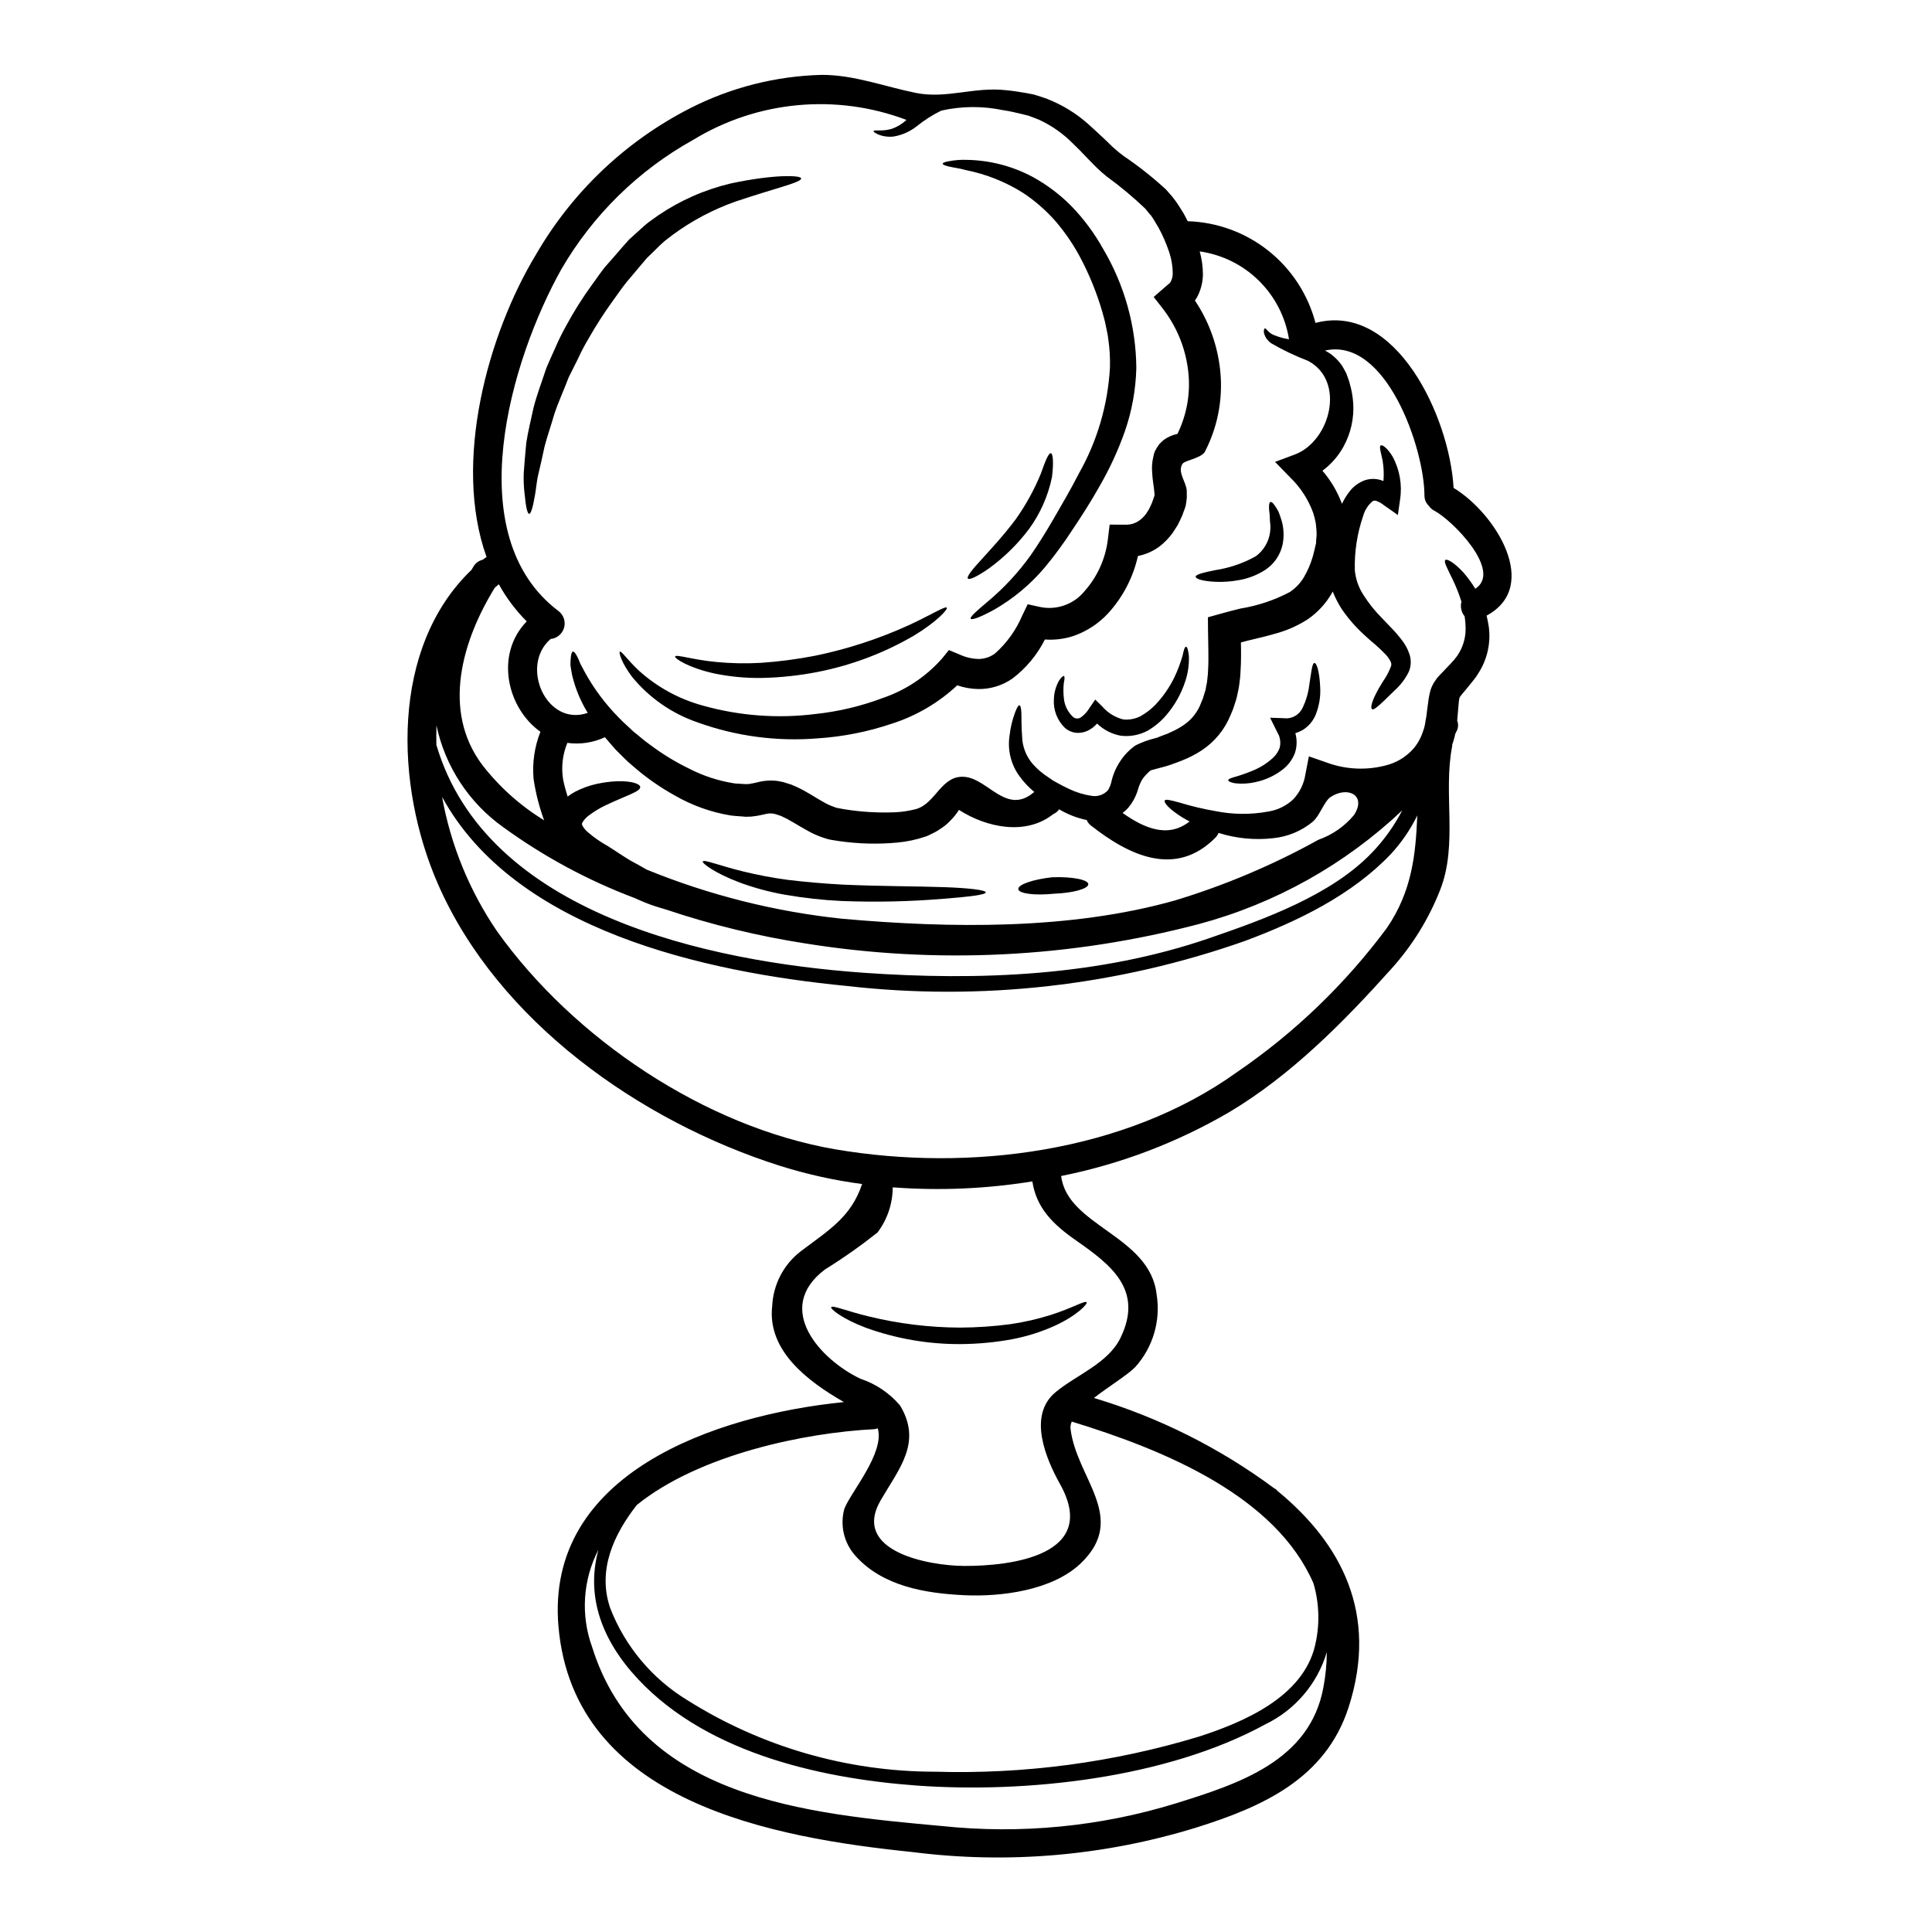 <?xml version="1.0" encoding="UTF-8"?>
<!-- Uploaded to: ICON Repo, www.iconrepo.com, Generator: ICON Repo Mixer Tools -->
<svg fill="#000000" width="800px" height="800px" version="1.1" viewBox="144 144 512 512" xmlns="http://www.w3.org/2000/svg">
 <g>
  <path d="m448.78 200.84s-0.078-0.105-0.102-0.105l-0.23-0.285-0.961-1.18c-3.176-3.027-6.551-5.844-10.098-8.422-0.984-0.789-1.891-1.574-2.637-2.301l-0.965-0.965-0.285-0.289-1.109-1.137c-1.449-1.551-2.875-3-4.269-4.328v-0.004c-2.504-2.484-5.418-4.523-8.613-6.023-0.789-0.34-1.707-0.672-2.535-0.984l-0.527-0.191-0.102-0.023-0.34-0.078-1.238-0.312c-1.68-0.395-3.309-0.789-4.887-1.008v0.004c-5.422-1.145-11.023-1.109-16.426 0.102-2.34 1.148-4.543 2.555-6.57 4.191-1.781 1.398-3.891 2.324-6.129 2.688-1.406 0.156-2.832-0.051-4.137-0.602-0.789-0.395-1.18-0.672-1.113-0.828 0.078-0.492 1.992 0.203 4.836-0.621h0.004c1.438-0.516 2.758-1.32 3.879-2.359-18.652-7.055-39.52-5.102-56.539 5.293-14.516 8.066-26.578 19.906-34.918 34.266-13.449 24.031-27.262 70.559-0.789 90.574h0.004c1.363 1.023 1.965 2.777 1.504 4.422-0.457 1.645-1.879 2.836-3.574 3.004-8.266 7.113-1.082 23.379 9.84 19.578-1.879-3.059-3.266-6.394-4.113-9.879-0.203-1.035-0.363-1.969-0.465-2.754 0-0.75 0.027-1.398 0.078-1.918 0.102-1.059 0.285-1.629 0.566-1.68 0.285-0.051 0.699 0.395 1.18 1.375v-0.004c0.281 0.57 0.531 1.156 0.754 1.754 0.336 0.621 0.695 1.348 1.137 2.148v0.004c2.469 4.523 5.57 8.676 9.207 12.332 1.113 1.18 2.457 2.301 3.723 3.543 1.426 1.086 2.754 2.363 4.371 3.469 3.242 2.453 6.719 4.582 10.371 6.359 3.824 1.977 7.949 3.316 12.203 3.961 0.957 0.051 1.941 0.129 2.926 0.18l0.93-0.051c0.176-0.02 0.348-0.059 0.52-0.105 0.227-0.027 0.449-0.07 0.672-0.125l0.906-0.207v-0.004c1.777-0.465 3.633-0.582 5.453-0.332l1.422 0.285 1.141 0.363 0.93 0.285 1.215 0.52c3.18 1.449 5.199 2.949 7.242 4.059v-0.008c0.871 0.527 1.797 0.965 2.758 1.297l0.621 0.23 0.152 0.051c0.027 0 0.363 0.078 0.363 0.078l1.84 0.336h-0.004c4.363 0.695 8.781 0.957 13.191 0.789 1.895-0.074 3.777-0.352 5.613-0.828 5.457-1.449 6.773-9.336 13.27-8.535 6.078 0.789 10.887 10.031 17.949 4.137l0.23-0.152c-1.578-1.297-2.969-2.801-4.137-4.473-2.113-3.035-2.984-6.766-2.434-10.422 0.23-2.098 0.715-4.156 1.449-6.133 0.492-1.32 0.883-1.992 1.18-1.941 0.301 0.051 0.465 0.789 0.516 2.227 0.051 1.441-0.023 3.441 0.18 5.902v0.004c0.043 2.777 1.082 5.445 2.926 7.523 1.184 1.316 2.539 2.465 4.035 3.414l1.238 0.855c0.234 0.129 0.906 0.52 1.297 0.723 0.93 0.52 1.891 1.008 2.898 1.477h-0.004c1.902 0.922 3.938 1.551 6.027 1.859 1.602 0.281 3.234-0.277 4.328-1.477 0.461-0.734 0.785-1.551 0.957-2.402 0.438-1.863 1.199-3.629 2.254-5.223 1.078-1.676 2.477-3.125 4.113-4.269 1.668-0.832 3.43-1.477 5.246-1.914l0.52-0.152c0.051-0.027 0.312-0.129 0.312-0.129l1.109-0.441 1.113-0.395 0.957-0.441c1.25-0.535 2.449-1.195 3.566-1.969 2.106-1.441 3.707-3.508 4.578-5.906l0.395-0.984 0.105-0.23c0.008-0.07 0.023-0.141 0.051-0.207l0.18-0.617 0.395-1.242v-0.004c0.086-0.34 0.145-0.684 0.184-1.031l0.207-0.961 0.129-1.137c0.102-0.785 0.164-1.57 0.184-2.363 0.18-3.231 0-6.723-0.027-10.523l-0.023-3.309 3.18-0.883c1.812-0.516 3.621-0.98 5.402-1.422 4.582-0.734 9.008-2.215 13.113-4.375 1.559-1.039 2.859-2.418 3.801-4.035 1.004-1.734 1.785-3.582 2.332-5.512 0.285-1.137 0.617-2.363 0.828-3.418 0-0.879 0.152-1.68 0.152-2.559l-0.004 0.004c-0.023-0.922-0.098-1.844-0.23-2.758-0.156-0.91-0.383-1.812-0.672-2.691-1.277-3.527-3.34-6.719-6.027-9.336l-4.086-4.188 5.273-1.969c9.363-3.543 13.555-19.477 3.441-24.828-3.387-1.289-6.668-2.856-9.801-4.68-0.504-0.398-0.949-0.867-1.316-1.398-0.242-0.414-0.422-0.855-0.547-1.316-0.051-0.789 0.051-1.137 0.23-1.18 0.516-0.102 0.75 1.238 2.816 1.914l0.004-0.004c1.16 0.453 2.367 0.773 3.598 0.957-0.938-5.898-3.742-11.344-8-15.535-4.262-4.188-9.75-6.902-15.664-7.742 0.562 2.004 0.852 4.074 0.852 6.156-0.035 1.871-0.465 3.715-1.266 5.406-0.234 0.512-0.523 0.996-0.855 1.449 3.438 5.125 5.664 10.961 6.519 17.07 1.129 7.812-0.188 15.781-3.777 22.809l-0.156 0.312-0.074 0.102c-1.324 1.605-5.199 2.098-5.793 2.977-1.449 2.144 0.957 4.785 1.109 7.062l0.027 1.812c-0.051 0.672-0.156 1.422-0.289 2.144l-0.023 0.129c0 0.027-0.156 0.492-0.156 0.492-0.012 0.059-0.031 0.121-0.051 0.18l-0.129 0.336-0.23 0.621h-0.004c-0.137 0.48-0.32 0.949-0.543 1.395-0.336 0.723-0.672 1.477-1.059 2.172l-1.266 1.969c-0.969 1.336-2.117 2.527-3.414 3.543-1.711 1.289-3.691 2.172-5.793 2.586-1.273 5.699-4.019 10.961-7.969 15.262-2.488 2.664-5.586 4.691-9.027 5.902-2.465 0.82-5.066 1.148-7.656 0.961-2.047 4.074-5 7.621-8.637 10.371-2.633 1.828-5.769 2.793-8.973 2.758-1.914-0.023-3.816-0.355-5.625-0.984-4.961 4.637-10.887 8.109-17.355 10.172-6.34 2.141-12.93 3.445-19.602 3.879-10.84 0.895-21.738-0.562-31.961-4.266-6.742-2.332-12.707-6.484-17.23-12.004-2.973-3.938-3.566-6.57-3.258-6.691 0.441-0.254 1.785 1.941 5.07 5.047 4.84 4.359 10.637 7.523 16.926 9.234 9.707 2.727 19.863 3.484 29.867 2.223 6.07-0.645 12.035-2.062 17.746-4.215 6.07-2.051 11.496-5.652 15.742-10.449l1.84-2.273 2.848 1.18h-0.004c1.582 0.738 3.301 1.137 5.043 1.18 1.559-0.012 3.078-0.52 4.328-1.449 3.144-2.785 5.617-6.238 7.246-10.109l1.426-2.949 3.258 0.723c4.387 0.922 8.922-0.676 11.766-4.141 3.445-3.863 5.621-8.691 6.231-13.832l0.465-3.852 4.164 0.023v-0.004c1.379 0.051 2.734-0.375 3.832-1.211 0.641-0.484 1.207-1.059 1.68-1.707l0.723-1.137 0.543-1.137v-0.004c0.191-0.363 0.348-0.746 0.465-1.141l0.23-0.645 0.105-0.336 0.074-0.207h0.004c0.031-0.066 0.051-0.137 0.055-0.207 0.074 0-0.027-0.789-0.027-0.789-0.078-1.398-0.492-3.18-0.594-5.402-0.105-1.316-0.008-2.644 0.285-3.934l0.156-0.648 0.023-0.18 0.23-0.668 0.027-0.078 0.078-0.152 0.336-0.598v-0.008c0.238-0.406 0.504-0.801 0.789-1.18 0.379-0.406 0.785-0.785 1.215-1.137 1.07-0.762 2.285-1.289 3.57-1.551 2.606-5.316 3.578-11.285 2.789-17.152-0.762-5.875-3.082-11.438-6.723-16.113l-2.363-3.027 3.57-3.102c0.395-0.363 0.789-0.516 0.984-1.035h0.004c0.32-0.621 0.484-1.312 0.488-2.016-0.004-2.043-0.352-4.07-1.031-6-0.719-2.106-1.609-4.148-2.664-6.106l-0.832-1.398c-0.285-0.438-0.465-0.828-0.789-1.289l-0.52-0.75zm80.438 72.457c11.125 6.727 23.176 26.098 8.742 33.852 0.23 0.957 0.441 1.938 0.594 3.023 0.539 4.16-0.375 8.383-2.586 11.949l-0.746 1.18-1.062 1.371c-0.621 0.789-1.238 1.551-1.891 2.328l-0.879 1.035-0.395 0.492c-0.051 0.078-0.074 0.152-0.125 0.23-0.156 0.152-0.027 0.285-0.156 0.395l-0.129 1.008c-0.074 0.957-0.18 1.969-0.254 2.949-0.055 0.621-0.105 1.238-0.156 1.891l-0.004-0.004c0.332 0.824 0.312 1.746-0.055 2.559l-0.465 0.934h0.004c-0.121 0.617-0.277 1.23-0.469 1.832-0.074 0.312-0.203 0.594-0.309 0.906-0.004 0.207-0.023 0.414-0.055 0.621-2.406 12.465 1.574 25.863-3.148 37.941-2.992 7.652-7.34 14.707-12.828 20.82-12.676 14.148-26.668 28.34-43.09 38.125-13.809 8.062-28.859 13.781-44.539 16.922 1.629 13.297 23.48 15.742 25.293 31.324 1.141 6.953-0.934 14.051-5.644 19.293-1.891 1.992-6.856 5.019-10.965 8.199 17.234 5.16 33.434 13.285 47.875 24.012 0.281 0.105 0.523 0.297 0.695 0.543l0.078 0.078c16.758 13.777 26.898 32.434 18.828 57.391-6.133 18.895-22.762 26.328-40.539 31.883-24.25 7.453-49.809 9.648-74.977 6.438-36.906-3.801-89.828-13.137-93.863-59.797-3.516-40.609 41.59-56.02 75.652-59.461-9.543-5.461-20.355-13.602-19.012-25.422h0.004c0.254-5.695 2.996-10.992 7.5-14.484 7.531-5.691 13.383-9.082 16.324-17.875h-0.004c-7.394-0.973-14.691-2.594-21.805-4.836-37-11.742-74.668-38.277-90.574-74.613-11.457-26.152-12.617-62.719 8.871-83.309 0.207-0.336 0.395-0.668 0.594-1.008v-0.004c0.555-0.848 1.418-1.449 2.41-1.68 0.309-0.262 0.645-0.492 0.98-0.723-9.023-25.168 0.395-59.18 13.137-80.203 9.582-16.551 23.734-29.984 40.762-38.691 10.848-5.539 22.801-8.57 34.98-8.871 8.562 0 16.605 3.106 24.906 4.785 8.172 1.629 15.441-1.68 23.871-0.723 1.73 0.152 3.519 0.441 5.328 0.75l1.344 0.254 0.363 0.078 0.156 0.027 0.102 0.023c0.051 0 0.395 0.102 0.395 0.102l0.645 0.207c0.855 0.285 1.707 0.516 2.637 0.879v0.008c4.023 1.578 7.731 3.863 10.945 6.75 1.602 1.426 3.148 2.898 4.723 4.371l1.137 1.109 0.262 0.262h-0.004c0.086 0.062 0.164 0.133 0.234 0.207l0.617 0.543c0.754 0.68 1.543 1.32 2.363 1.914 3.918 2.652 7.637 5.594 11.121 8.793l1.348 1.527 0.336 0.395 0.23 0.289 0.129 0.18 0.543 0.695c0.336 0.492 0.789 1.137 1.137 1.707l1.062 1.707c0.336 0.617 0.668 1.289 1.008 1.938v0.004c7.797 0.238 15.309 2.992 21.41 7.848 6.102 4.859 10.473 11.559 12.453 19.105 21.336-5.648 35.562 24.973 36.598 43.723zm5.742 26.73c7.316-4.68-6.133-18.234-10.863-20.691-0.574-0.293-1.062-0.73-1.422-1.266-0.766-0.711-1.191-1.715-1.18-2.758-0.027-12.414-10.141-42.082-26.371-38.406 0.312 0.18 0.621 0.309 0.934 0.516 1.461 0.938 2.711 2.172 3.672 3.621 0.23 0.363 0.363 0.645 0.543 0.957l0.262 0.465 0.129 0.262 0.023 0.027 0.129 0.285 0.027 0.078 0.051 0.125c0.254 0.789 0.594 1.527 0.789 2.363l-0.004-0.004c0.504 1.703 0.816 3.453 0.934 5.227 0.262 4.039-0.648 8.07-2.613 11.609-1.375 2.473-3.262 4.625-5.539 6.312 2.164 2.516 3.875 5.383 5.066 8.48 0.047 0.09 0.086 0.184 0.105 0.285 0.543-1.137 1.203-2.215 1.969-3.211 1.059-1.402 2.508-2.461 4.164-3.051 1.598-0.512 3.324-0.43 4.863 0.234 0.16-1.82 0.082-3.656-0.234-5.457-0.465-2.277-0.957-3.648-0.492-3.984 0.363-0.262 1.707 0.566 3.148 2.949 1.902 3.508 2.594 7.543 1.969 11.484l-0.57 4.012-3.75-2.637v-0.004c-0.559-0.453-1.188-0.812-1.863-1.062-0.336-0.156-0.73-0.148-1.059 0.027-1.211 1.008-2.086 2.359-2.512 3.879-1.598 4.629-2.352 9.512-2.223 14.41 0.215 2.391 1.027 4.691 2.363 6.691 1.363 2.125 2.945 4.106 4.723 5.902 0.906 0.934 1.781 1.863 2.637 2.754 0.941 0.961 1.82 1.98 2.637 3.051 0.922 1.133 1.633 2.418 2.094 3.805 0.543 1.559 0.48 3.269-0.18 4.785-0.93 1.859-2.199 3.523-3.75 4.91-1.141 1.086-2.098 2.043-2.898 2.816-1.605 1.5-2.641 2.406-3.055 2.121-0.414-0.285-0.203-1.551 0.828-3.699l0.004 0.004c0.617-1.266 1.309-2.488 2.07-3.672 0.898-1.258 1.621-2.633 2.148-4.086 0.117-0.465 0.031-0.953-0.238-1.348-0.391-0.734-0.895-1.398-1.5-1.969-0.672-0.723-1.523-1.5-2.363-2.25-0.957-0.789-1.938-1.652-2.973-2.609h0.004c-2.25-2.039-4.254-4.332-5.977-6.828-0.965-1.492-1.777-3.074-2.43-4.723l-0.262 0.492v-0.004c-1.57 2.711-3.723 5.043-6.297 6.832-2.508 1.629-5.246 2.875-8.125 3.695-2.664 0.789-5.273 1.398-7.785 1.992-0.617 0.156-1.238 0.34-1.863 0.492 0.051 2.484 0.078 5.019-0.102 7.656v-0.004c-0.035 0.98-0.121 1.957-0.258 2.926l-0.203 1.449-0.34 1.602c-0.102 0.516-0.23 1.113-0.363 1.527l-0.395 1.238-0.207 0.621-0.129 0.395-0.129 0.363-0.594 1.426h-0.004c-1.555 3.879-4.269 7.188-7.773 9.469-1.594 1.027-3.281 1.895-5.043 2.59-0.879 0.363-1.68 0.645-2.406 0.906l-1.109 0.395-0.285 0.078-0.395 0.129-0.152 0.051-0.57 0.152c-1.527 0.414-3.336 0.855-3.57 1.008-0.77 0.664-1.465 1.41-2.07 2.231-0.508 0.863-0.906 1.789-1.18 2.754-0.547 1.895-1.512 3.641-2.82 5.117-0.398 0.398-0.82 0.766-1.266 1.109 5.613 3.961 11.973 6.828 17.766 2.25-1.426-0.719-2.785-1.566-4.059-2.531-1.992-1.5-2.754-2.613-2.535-3.027 0.219-0.414 1.629-0.074 3.879 0.543 3.133 0.957 6.32 1.715 9.547 2.273 4.648 0.934 9.43 0.973 14.094 0.105 2.43-0.398 4.688-1.504 6.492-3.18 1.746-1.828 2.883-4.148 3.262-6.648l0.93-4.785 4.684 1.629c5.293 1.961 11.086 2.152 16.5 0.543 0.891-0.285 1.754-0.648 2.586-1.086 0.789-0.422 1.531-0.926 2.223-1.5 1.344-1.055 2.453-2.375 3.258-3.879 0.41-0.754 0.746-1.547 1.008-2.363 0.301-0.816 0.512-1.668 0.621-2.535 0.207-0.98 0.352-1.973 0.441-2.969 0.152-1.086 0.285-2.172 0.438-3.258 0.129-0.672 0.262-1.32 0.441-2.019v-0.004c0.25-0.84 0.625-1.633 1.113-2.359l0.695-1.008 0.594-0.645 1.086-1.137c0.672-0.699 1.297-1.375 1.918-2.019l0.438-0.492 0.23-0.262 0.051-0.023h0.027l0.027-0.051 0.074-0.105 0.75-0.957h0.004c1.547-2.164 2.359-4.766 2.328-7.426-0.008-1.062-0.094-2.125-0.258-3.18-0.891-1.09-1.207-2.539-0.852-3.902-0.629-1.992-1.398-3.941-2.305-5.824-1.449-3.023-2.434-4.723-1.969-5.195 0.395-0.395 2.273 0.566 4.781 3.281l0.004 0.004c1.172 1.348 2.227 2.793 3.156 4.32zm-23.488 89.992c6.801-9.902 7.684-19.707 8.125-29.914-1.828 3.734-4.191 7.18-7.008 10.234-10.348 10.887-24.676 17.793-38.574 22.992-33.871 11.957-70.02 16.043-105.71 11.949-37.391-3.644-87.836-14.688-107.15-50.098 2.293 12.777 7.262 24.922 14.586 35.641 20.277 28.426 55.105 51.855 89.742 57.781 35.352 6 76.656 0.855 106.32-20.469 15.246-10.414 28.652-23.297 39.664-38.117zm-3.773-20.172c3.148-3.309 5.812-7.043 7.914-11.094-15.176 14.359-33.691 24.715-53.875 30.129-34.082 8.969-69.664 10.715-104.46 5.117-12.418-1.934-24.652-4.906-36.574-8.895-0.441-0.129-0.879-0.262-1.371-0.414-2.078-0.59-4.109-1.332-6.074-2.223-0.312-0.129-0.672-0.312-0.984-0.441-12.41-4.672-24.137-10.988-34.867-18.781-9.094-6.453-15.426-16.09-17.742-27-0.051 1.707-0.051 3.414-0.023 5.148 13.191 44.898 72.211 57.465 113.07 60.391 30.699 2.172 62.488 0.934 91.844-9.184 14.402-4.957 32.328-11.375 43.141-22.754zm-4.371-10.734c2.332-4.578-2.363-6.75-6.723-3.883-1.73 1.18-2.848 4.992-4.758 6.57l-0.004 0.004c-2.977 2.445-6.613 3.949-10.449 4.328-4.863 0.555-9.789 0.078-14.457-1.398-0.203 0.473-0.492 0.902-0.852 1.27-10.551 10.629-22.887 4.723-32.977-3.234-0.5-0.371-0.887-0.875-1.113-1.449-2.582-0.539-5.055-1.5-7.32-2.844-0.379 0.566-0.918 1.008-1.551 1.27-7.219 5.738-17.613 3.621-24.984-1.113-0.672 1.059-1.465 2.039-2.363 2.922-0.449 0.473-0.934 0.914-1.445 1.32-0.566 0.414-1.18 0.828-1.781 1.215h-0.004c-0.492 0.316-1.012 0.594-1.551 0.828l-0.723 0.363-0.18 0.078-0.078 0.051-0.363 0.152-0.441 0.156c-2.414 0.816-4.914 1.344-7.449 1.574-5.113 0.473-10.266 0.34-15.348-0.391l-1.84-0.285-0.469-0.078-0.102-0.027-0.363-0.074c-0.035-0.008-0.066-0.016-0.102-0.027l-0.289-0.078-1.16-0.363c-1.438-0.488-2.824-1.109-4.141-1.863-2.457-1.348-4.723-2.848-6.359-3.57l-0.57-0.285-0.93-0.312v0.004c-0.406-0.156-0.828-0.27-1.258-0.336-0.738-0.09-1.484-0.027-2.199 0.184l-0.957 0.203c-0.395 0.078-0.699 0.156-1.215 0.23-0.441 0.078-1.035 0.156-1.371 0.18l-0.934 0.027h-0.129l-0.285 0.027c-0.078 0-0.363-0.027-0.363-0.027l-0.543-0.051-1.086-0.078c-0.723-0.051-1.477-0.102-2.172-0.203h0.004c-5.188-0.863-10.176-2.648-14.73-5.277-4.004-2.211-7.762-4.852-11.195-7.871-1.68-1.348-3.051-2.898-4.477-4.269-1.008-1.137-1.969-2.223-2.871-3.309v-0.004c-3.106 1.449-6.562 1.969-9.957 1.5-1.277 3.09-1.664 6.481-1.109 9.777 0.309 1.5 0.723 2.977 1.18 4.449 0.625-0.469 1.285-0.895 1.969-1.27 1.832-0.949 3.777-1.652 5.793-2.094 7.086-1.5 11.457-0.285 11.48 0.828 0.078 1.266-3.957 2.332-9.465 4.996v-0.004c-1.395 0.691-2.731 1.504-3.984 2.43-1.266 0.883-2.121 2.172-1.992 2.484h0.004c0.043 0.195 0.121 0.379 0.23 0.543 0.363 0.57 0.809 1.086 1.32 1.527 1.613 1.387 3.367 2.606 5.227 3.644 2.144 1.32 4.215 2.793 6.18 3.938 1.477 0.789 2.875 1.574 4.242 2.363v-0.004c16.578 6.762 34.027 11.145 51.832 13.008 28.5 2.535 60.391 2.977 88.121-4.859 13.207-4 25.949-9.387 38.016-16.078 3.672-1.289 6.926-3.551 9.418-6.543 0.207-0.293 0.359-0.605 0.516-0.891zm-8.613 232.05v0.004c0.582-3.082 0.887-6.207 0.906-9.34-2.496 8.387-8.414 15.336-16.297 19.141-26.098 14.277-63.34 18.336-92.496 16.215-26.277-1.941-57.414-9.078-75.496-30.156-9.156-10.707-11.641-21.723-8.742-32.332-4.129 7.977-4.738 17.316-1.68 25.762 12.57 40.246 56.926 44.203 92.695 47.461 20.859 2.207 41.949 0.168 61.996-6 16.586-5.176 35.543-11.227 39.113-30.75zm-2.223-11.043c1.301-5.434 1.164-11.109-0.395-16.477-9.98-23.07-39.133-35.277-64.066-42.902-0.27 0.582-0.383 1.223-0.336 1.863 1.527 13.137 15.352 23.562 2.754 35.664-7.477 7.191-21.055 8.949-30.91 8.48-10.293-0.488-21.648-2.363-28.84-10.445h0.004c-3.062-3.394-4.164-8.121-2.922-12.52 1.781-4.473 10.684-14.742 8.844-21.254-0.348 0.133-0.711 0.211-1.086 0.23-17.871 0.906-46.051 6.57-62.773 20.074-6.129 7.812-10.523 17.32-7.035 27.391h0.004c3.934 10.102 11.078 18.637 20.332 24.285 19.66 12.41 42.438 19.004 65.691 19.012 23.688 0.703 47.332-2.441 70.012-9.312 11.766-3.812 27.488-10.457 30.727-24.09zm-51.559-81.551c6.262-12.828-2.715-19.5-11.766-25.836-6.133-4.269-10.5-8.59-11.586-15.648-12.23 1.98-24.648 2.508-37 1.574-0.012 4.324-1.43 8.527-4.039 11.973-4.453 3.531-9.109 6.809-13.938 9.809-13.734 10.395-1.059 23.973 9.414 28.941 4.086 1.352 7.719 3.805 10.504 7.086 5.902 9.777-0.207 16.656-5.117 25.09-7.871 13.527 12.594 17.383 22.113 17.434 12.391 0.051 35.926-2.793 25.422-21.648-3.723-6.691-8.715-18.23-1.16-24.438 5.551-4.586 13.852-7.586 17.152-14.336zm-152.74-137.18c-1.293-3.543-2.231-7.207-2.789-10.938-0.379-4.258 0.242-8.547 1.809-12.523-8.82-6.258-12.16-20.469-3.621-29.254v0.004c-2.918-2.914-5.41-6.227-7.398-9.84-0.363 0.289-0.695 0.594-1.059 0.906-8.613 13.941-14.168 32.562-3.309 46.996 4.523 5.832 10.07 10.797 16.367 14.648z"/>
  <path d="m529.25 319.02-0.027 0.051h-0.027z"/>
  <path d="m493.86 326.03c0.16 2.508-0.246 5.016-1.18 7.348-0.656 1.621-1.793 3-3.258 3.953-0.668 0.418-1.391 0.742-2.144 0.957 0.477 1.695 0.449 3.492-0.082 5.172-0.625 1.723-1.715 3.234-3.148 4.375-2.156 1.703-4.676 2.879-7.367 3.438-1.746 0.402-3.547 0.508-5.328 0.312-1.238-0.207-1.863-0.543-1.863-0.832 0-0.289 0.695-0.566 1.812-0.879v0.004c1.508-0.438 2.992-0.957 4.445-1.551 2.07-0.809 3.973-1.992 5.613-3.492 0.809-0.746 1.422-1.68 1.785-2.715 0.25-1.047 0.188-2.141-0.184-3.152-0.23-0.441-0.438-0.883-0.668-1.324l-1.707-3.438 3.672 0.125v0.008c2.043 0.254 4.023-0.832 4.91-2.691 0.902-1.84 1.496-3.812 1.762-5.844 0.57-3.648 0.789-6.078 1.398-6.106 0.609-0.027 1.348 2.273 1.531 6.332z"/>
  <path d="m483.59 281.8c0.629 2.07 0.742 4.262 0.336 6.387-0.57 2.797-2.227 5.254-4.606 6.828-2.18 1.406-4.625 2.344-7.188 2.758-1.961 0.352-3.957 0.488-5.949 0.414-3.387-0.152-5.301-0.75-5.324-1.348-0.023-0.594 2.043-1.109 5.094-1.73h-0.004c3.816-0.566 7.496-1.82 10.863-3.703 2.836-2.106 4.277-5.606 3.754-9.098-0.051-0.789-0.078-1.449-0.102-2.066h-0.004c-0.082-0.531-0.133-1.07-0.156-1.605-0.023-0.93 0.078-1.5 0.363-1.602 0.285-0.102 0.723 0.262 1.242 1.059 0.328 0.484 0.629 0.984 0.906 1.5 0.254 0.629 0.516 1.379 0.773 2.207z"/>
  <path d="m459.07 317.86c0.086 2.289-0.246 4.578-0.98 6.75-1.074 3.273-2.781 6.305-5.019 8.922-1.391 1.625-3.043 3.004-4.887 4.086-2.215 1.191-4.746 1.664-7.242 1.344-2.336-0.445-4.492-1.559-6.207-3.207-0.707 0.805-1.57 1.453-2.535 1.914-0.992 0.461-2.094 0.641-3.18 0.52-1.02-0.145-1.973-0.578-2.758-1.242-2.066-1.98-3.156-4.773-2.973-7.629 0.047-1.723 0.508-3.406 1.344-4.914 0.617-0.906 1.086-1.348 1.32-1.242 0.23 0.102 0.203 0.723-0.027 1.812v-0.004c-0.16 1.402-0.148 2.816 0.027 4.219 0.199 1.883 1.094 3.625 2.508 4.887 0.59 0.434 1.391 0.445 1.992 0.027 0.953-0.68 1.75-1.562 2.328-2.586l1.473-2.121 1.891 1.863c1.438 1.66 3.352 2.84 5.481 3.387 1.574 0.176 3.164-0.113 4.578-0.828 1.453-0.805 2.777-1.816 3.938-3 2.066-2.172 3.785-4.648 5.094-7.348 0.883-1.855 1.609-3.785 2.172-5.766 0.312-1.426 0.543-2.277 0.883-2.301 0.336-0.023 0.602 0.797 0.781 2.457z"/>
  <path d="m436.37 210.01c5.641 9.543 8.668 20.402 8.77 31.488-0.141 5.766-1.176 11.477-3.078 16.926-1.75 4.926-3.938 9.688-6.547 14.223-2.406 4.293-4.941 8.223-7.32 11.77-2.215 3.414-4.621 6.699-7.215 9.84-3.836 4.57-8.449 8.422-13.629 11.379-3.672 1.992-5.844 2.754-6.106 2.328-0.262-0.43 1.449-1.969 4.527-4.551 4.273-3.578 8.078-7.676 11.328-12.203 2.019-2.898 4.039-6.129 6.184-9.84 2.144-3.711 4.426-7.578 6.57-11.77h-0.004c4.918-8.645 7.758-18.312 8.301-28.238 0.07-2.547-0.086-5.09-0.461-7.606-0.129-1.266-0.465-2.406-0.672-3.594s-0.645-2.535-0.957-3.75h-0.004c-1.352-4.598-3.137-9.059-5.328-13.32-1.953-3.84-4.367-7.426-7.188-10.68-2.473-2.766-5.289-5.211-8.379-7.269-4.641-2.93-9.781-4.981-15.16-6.059-1.891-0.52-3.519-0.699-4.578-0.957-1.059-0.254-1.605-0.52-1.605-0.75s0.57-0.465 1.656-0.645c1.574-0.309 3.18-0.43 4.785-0.363 6.066 0.102 12.023 1.645 17.379 4.5 3.715 2.031 7.121 4.582 10.113 7.574 3.379 3.453 6.277 7.344 8.617 11.566z"/>
  <path d="m431.97 489.13c0.336 0.363-2.484 3.492-8.539 6.258-3.527 1.582-7.227 2.75-11.02 3.492-4.625 0.859-9.316 1.301-14.016 1.32-8.539 0.027-17.016-1.453-25.039-4.371-6.207-2.363-9.312-4.941-9.082-5.406 0.289-0.617 4.012 1.012 10.008 2.461l0.004-0.004c7.898 1.926 16 2.914 24.133 2.949 4.453-0.023 8.902-0.324 13.316-0.906 3.586-0.52 7.125-1.324 10.582-2.402 5.898-1.867 9.238-3.961 9.652-3.391z"/>
  <path d="m432.41 378.33c-0.027 1.215-4.09 2.332-9.082 2.512-5.094 0.516-9.336 0-9.465-1.215-0.129-1.215 3.906-2.586 9.023-3.148 5.281-0.191 9.547 0.66 9.523 1.852z"/>
  <path d="m422.48 264.11c0.57 0.051 0.789 2.434 0.312 6.297-1.02 4.973-3.094 9.668-6.078 13.773-3.004 3.992-6.586 7.516-10.629 10.453-3.078 2.144-5.199 3.148-5.586 2.688-0.387-0.461 1.086-2.328 3.594-5.043 2.434-2.691 5.844-6.336 9.082-10.66 2.664-3.75 4.891-7.793 6.644-12.051 1.188-3.359 2.043-5.535 2.66-5.457z"/>
  <path d="m394.05 379.1c6.902 0.23 11.199 0.789 11.199 1.398s-4.266 1.137-11.148 1.68c-9.004 0.75-18.047 0.949-27.078 0.594-5.016-0.238-10.012-0.793-14.957-1.652-4.07-0.715-8.07-1.789-11.949-3.207-6.691-2.508-10.09-5.148-9.879-5.613 0.262-0.621 4.328 1.086 10.785 2.664h-0.004c3.848 0.938 7.742 1.672 11.664 2.199 4.453 0.543 9.363 0.98 14.562 1.266 10.379 0.469 19.898 0.418 26.805 0.672z"/>
  <path d="m394.91 305.05c0.34 0.395-2.609 3.699-8.637 7.348-7.906 4.629-16.539 7.894-25.527 9.664-4.961 0.973-10 1.512-15.055 1.605-4.141 0.051-8.277-0.348-12.336-1.18-7.062-1.551-10.605-4.035-10.445-4.5 0.23-0.672 4.398 0.828 10.938 1.449 3.894 0.371 7.809 0.449 11.715 0.23 4.801-0.328 9.578-0.949 14.305-1.859 8.598-1.758 16.973-4.481 24.957-8.121 6.125-2.828 9.668-5.152 10.086-4.637z"/>
  <path d="m356.31 191.26c0.207 1.059-6.801 2.586-17.32 6.129l0.004-0.004c-5.969 2.102-11.59 5.074-16.688 8.82l-2.043 1.574v0.004c-0.734 0.602-1.434 1.25-2.094 1.934-0.695 0.699-1.422 1.375-2.144 2.098l-0.543 0.516-0.051 0.051-0.055 0.078-0.254 0.285-0.934 1.113c-1.289 1.523-2.586 3.051-3.906 4.629s-2.457 3.309-3.699 4.992c-2.41 3.312-4.629 6.758-6.648 10.32-1 1.672-1.906 3.398-2.711 5.172-0.855 1.707-1.707 3.391-2.512 5.019-1.289 3.414-2.754 6.57-3.773 9.648-0.906 3.129-1.918 6.004-2.613 8.66-0.566 2.664-1.109 5.117-1.629 7.242-0.52 2.125-0.621 4.164-0.93 5.715-0.543 3.184-1.062 4.918-1.527 4.918-0.465 0-0.883-1.812-1.18-4.992l-0.004-0.004c-0.246-1.938-0.332-3.894-0.258-5.844 0.152-2.332 0.395-4.996 0.672-7.965 0.438-2.926 1.215-6.004 1.941-9.387 0.852-3.336 2.172-6.777 3.387-10.477 0.75-1.781 1.574-3.594 2.406-5.434l-0.004-0.004c0.824-1.906 1.742-3.769 2.754-5.586 2.066-3.84 4.394-7.539 6.961-11.066 1.344-1.785 2.508-3.676 3.984-5.305 1.477-1.629 2.844-3.254 4.238-4.859l1.062-1.18 0.254-0.309 0.051-0.078 0.207-0.207 0.152-0.129 0.543-0.488c0.75-0.699 1.504-1.348 2.227-2.019l0.004-0.004c0.719-0.688 1.469-1.332 2.25-1.941 0.855-0.621 1.707-1.215 2.562-1.836v0.004c5.82-3.957 12.316-6.812 19.164-8.438 11.438-2.457 18.578-2.199 18.695-1.367z"/>
 </g>
</svg>